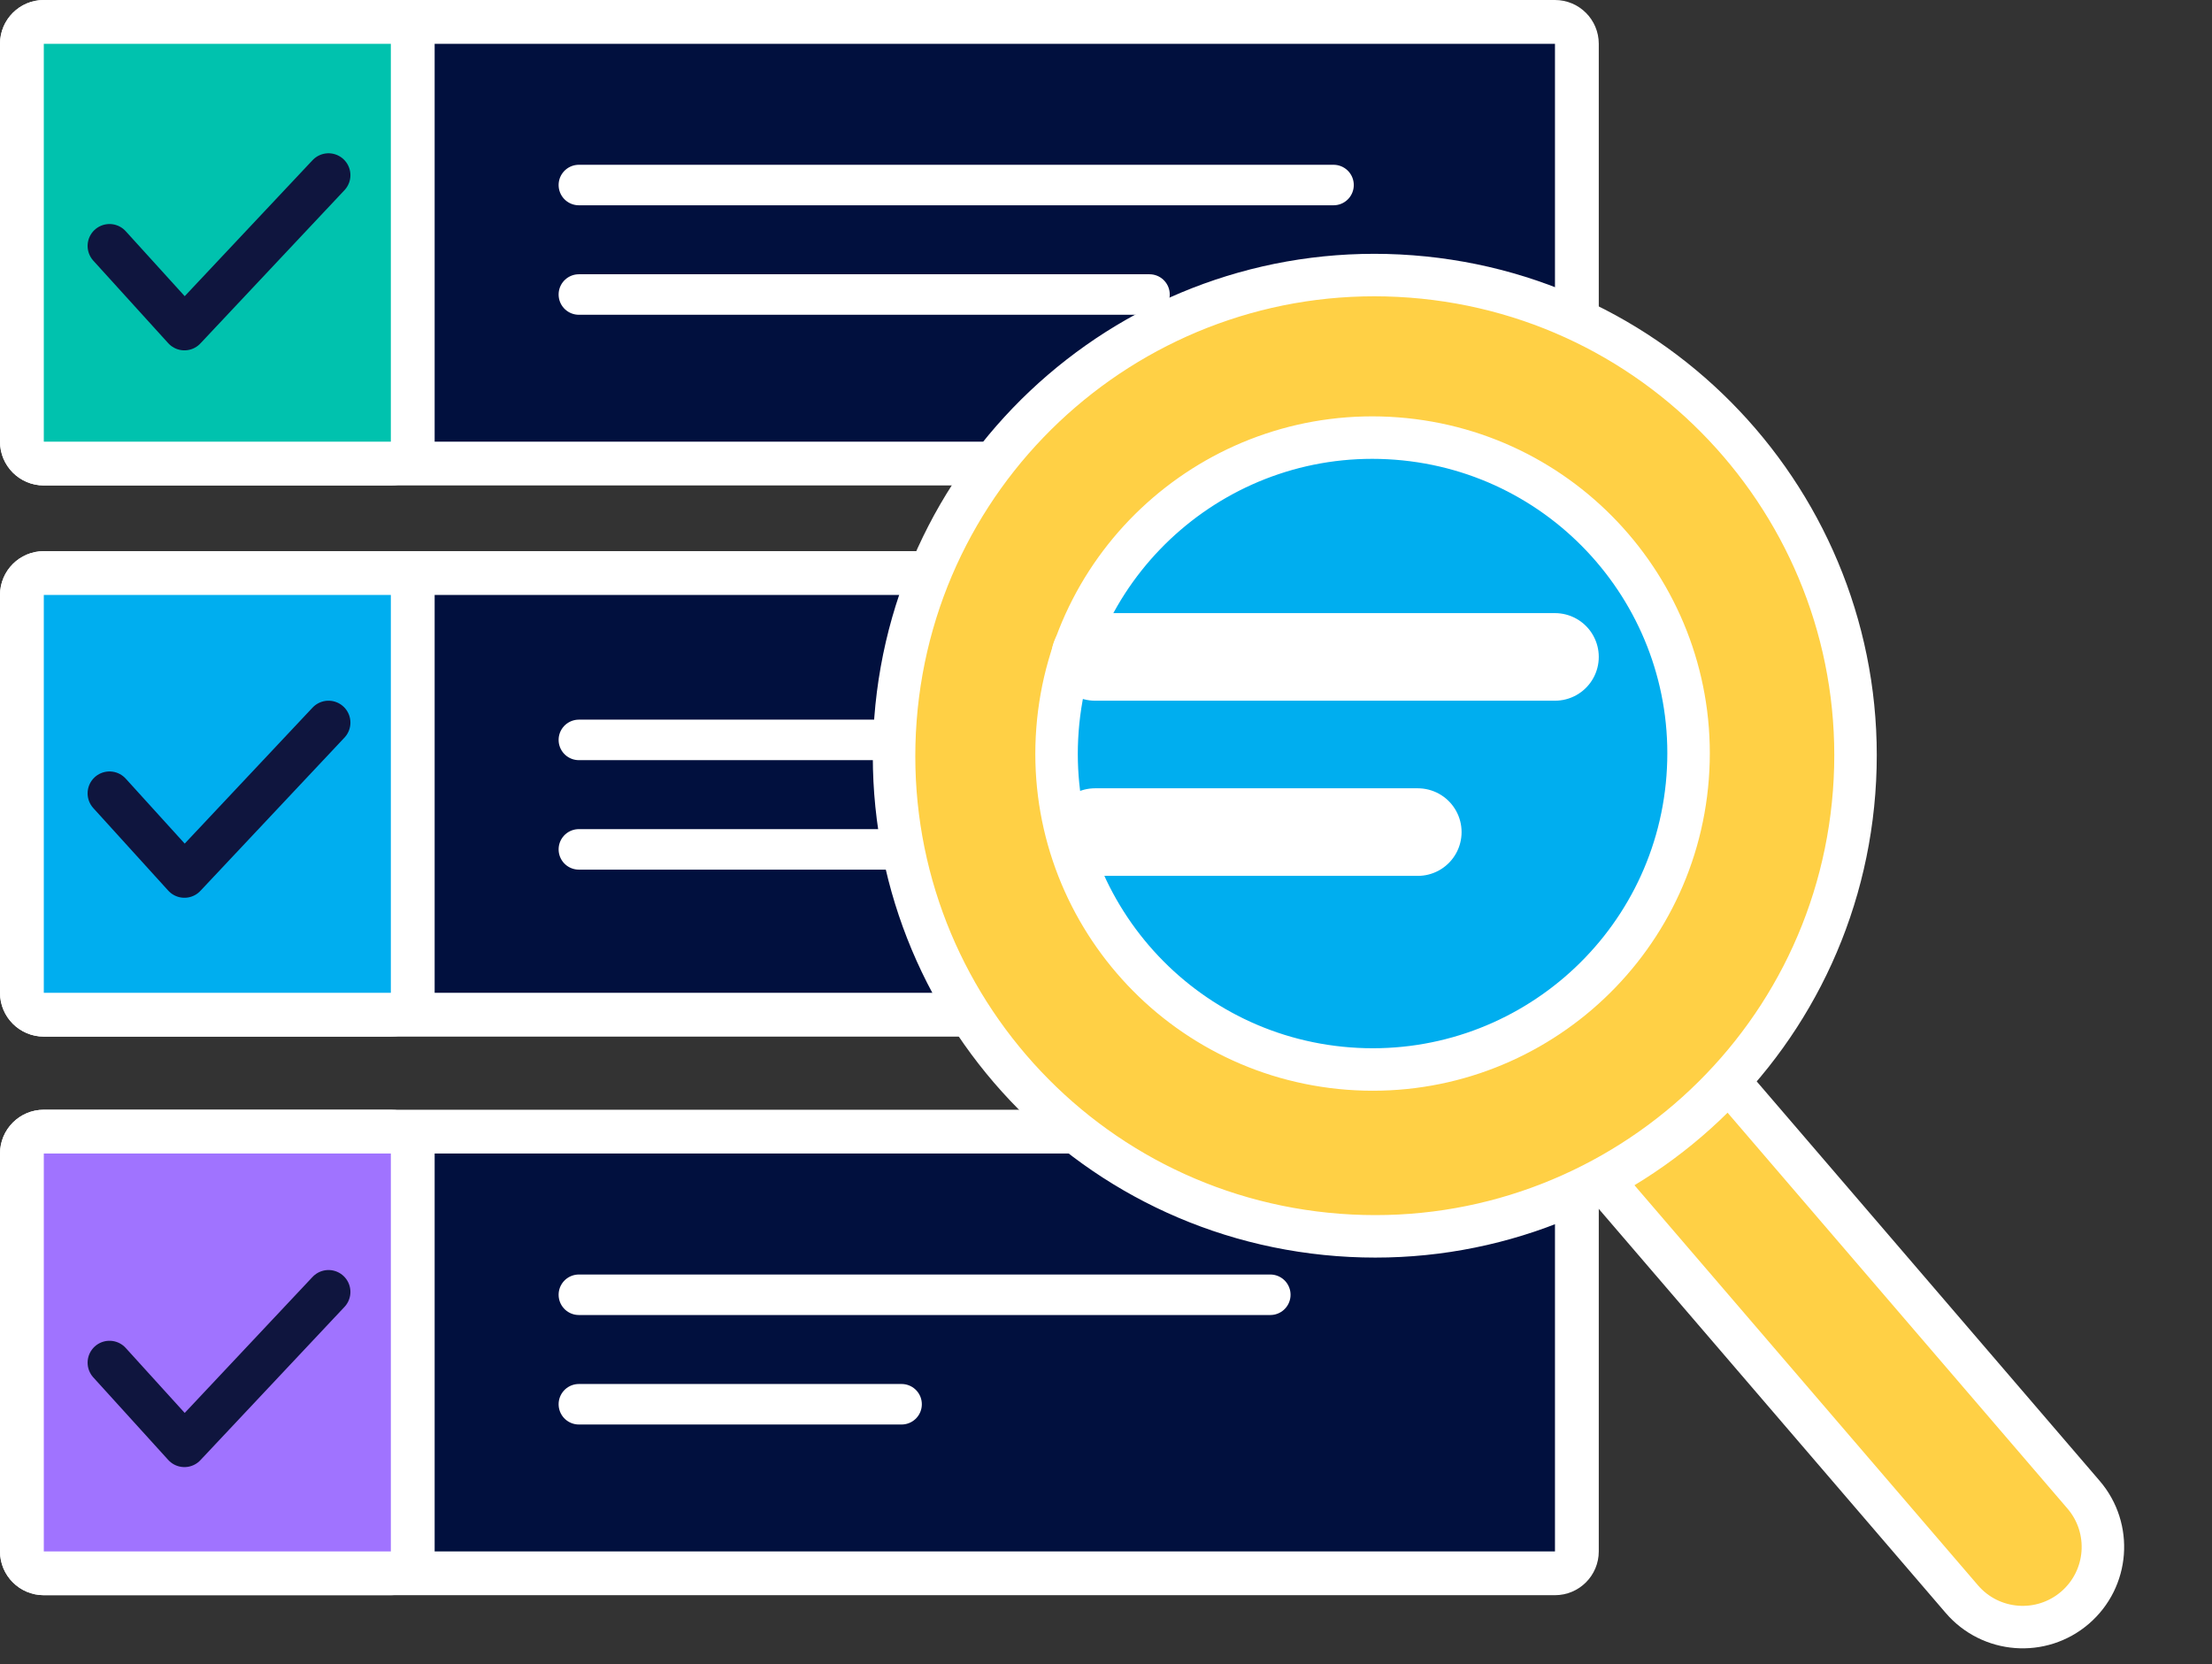 <?xml version="1.0" encoding="UTF-8"?>
<svg xmlns="http://www.w3.org/2000/svg" width="101" height="76" viewBox="0 0 101 76" fill="none">
  <rect x="0" y="0" width="101" height="76" fill="#333333" stroke="none"/>
  <path d="M2 1C1.448 1 1 1.448 1 2V20.17C1 20.722 1.448 21.17 2 21.17H71C71.552 21.17 72 20.722 72 20.17V2C72 1.448 71.552 1 71 1H2Z" fill="#01103E" stroke="white" stroke-width="2" stroke-linecap="round" stroke-linejoin="round"></path>
  <path d="M2 26.17C1.448 26.17 1 26.618 1 27.17V45.34C1 45.892 1.448 46.34 2 46.34H71C71.552 46.34 72 45.892 72 45.34V27.17C72 26.618 71.552 26.17 71 26.17H2Z" fill="#01103E" stroke="white" stroke-width="2" stroke-linecap="round" stroke-linejoin="round"></path>
  <path d="M2 51.68C1.448 51.68 1 52.128 1 52.68V70.85C1 71.403 1.448 71.85 2 71.85H71C71.552 71.85 72 71.403 72 70.85V52.68C72 52.128 71.552 51.68 71 51.68H2Z" fill="#01103E" stroke="white" stroke-width="2" stroke-linecap="round" stroke-linejoin="round"></path>
  <path d="M2 1C1.448 1 1 1.448 1 2V20.17C1 20.722 1.448 21.17 2 21.17H17.846C18.399 21.17 18.846 20.722 18.846 20.17V2C18.846 1.448 18.399 1 17.846 1H2Z" fill="#00C2AE" stroke="white" stroke-width="2" stroke-linecap="round" stroke-linejoin="round"></path>
  <path d="M2 26.17C1.448 26.17 1 26.618 1 27.17V45.34C1 45.892 1.448 46.34 2 46.34H17.846C18.399 46.34 18.846 45.892 18.846 45.34V27.17C18.846 26.618 18.399 26.17 17.846 26.17H2Z" fill="#00AEEF" stroke="white" stroke-width="2" stroke-linecap="round" stroke-linejoin="round"></path>
  <path d="M2 51.68C1.448 51.68 1 52.128 1 52.68V70.85C1 71.403 1.448 71.85 2 71.85H17.846C18.399 71.85 18.846 71.403 18.846 70.85V52.68C18.846 52.128 18.399 51.68 17.846 51.68H2Z" fill="#A073FF" stroke="white" stroke-width="2" stroke-linecap="round" stroke-linejoin="round"></path>
  <path d="M26.431 8.45H60.889" stroke="white" stroke-width="1.85" stroke-linecap="round" stroke-linejoin="round"></path>
  <path d="M26.431 13.45H52.486" stroke="white" stroke-width="1.85" stroke-linecap="round" stroke-linejoin="round"></path>
  <path d="M26.431 33.79H63.474" stroke="white" stroke-width="1.85" stroke-linecap="round" stroke-linejoin="round"></path>
  <path d="M26.431 38.79H57.526" stroke="white" stroke-width="1.85" stroke-linecap="round" stroke-linejoin="round"></path>
  <path d="M26.431 59.13H58.002" stroke="white" stroke-width="1.85" stroke-linecap="round" stroke-linejoin="round"></path>
  <path d="M26.431 64.13H41.166" stroke="white" stroke-width="1.85" stroke-linecap="round" stroke-linejoin="round"></path>
  <path d="M95.135 68.26L64.941 33.088C63.623 31.554 61.312 31.378 59.777 32.695C58.243 34.012 58.067 36.324 59.384 37.858L89.579 73.031C90.896 74.565 93.208 74.741 94.742 73.424C96.277 72.107 96.453 69.795 95.135 68.26Z" fill="#FFD045" stroke="white" stroke-width="1.94" stroke-linecap="round" stroke-linejoin="round"></path>
  <path d="M61.106 56.398C73.194 57.319 83.739 48.266 84.659 36.178C85.58 24.091 76.527 13.546 64.44 12.626C52.352 11.705 41.807 20.758 40.887 32.845C39.967 44.933 49.019 55.478 61.106 56.398Z" fill="#FFD045" stroke="white" stroke-width="1.94" stroke-linecap="round" stroke-linejoin="round"></path>
  <path d="M61.576 48.8C69.521 49.404 76.453 43.454 77.058 35.509C77.663 27.563 71.712 20.632 63.767 20.027C55.822 19.422 48.89 25.372 48.285 33.318C47.68 41.263 53.631 48.194 61.576 48.8Z" fill="#00AEEF" stroke="white" stroke-width="1.94" stroke-linecap="round" stroke-linejoin="round"></path>
  <path d="M50 30L71 30" stroke="white" stroke-width="4" stroke-linecap="round" stroke-linejoin="round"></path>
  <path d="M50 38L64.736 38" stroke="white" stroke-width="4" stroke-linecap="round" stroke-linejoin="round"></path>
  <path d="M5 11.231L8.421 15L15 8" stroke="#0F153E" stroke-width="2" stroke-linecap="round" stroke-linejoin="round"></path>
  <path d="M5 36.231L8.421 40L15 33" stroke="#0F153E" stroke-width="2" stroke-linecap="round" stroke-linejoin="round"></path>
  <path d="M5 62.231L8.421 66L15 59" stroke="#0F153E" stroke-width="2" stroke-linecap="round" stroke-linejoin="round"></path>
</svg>
